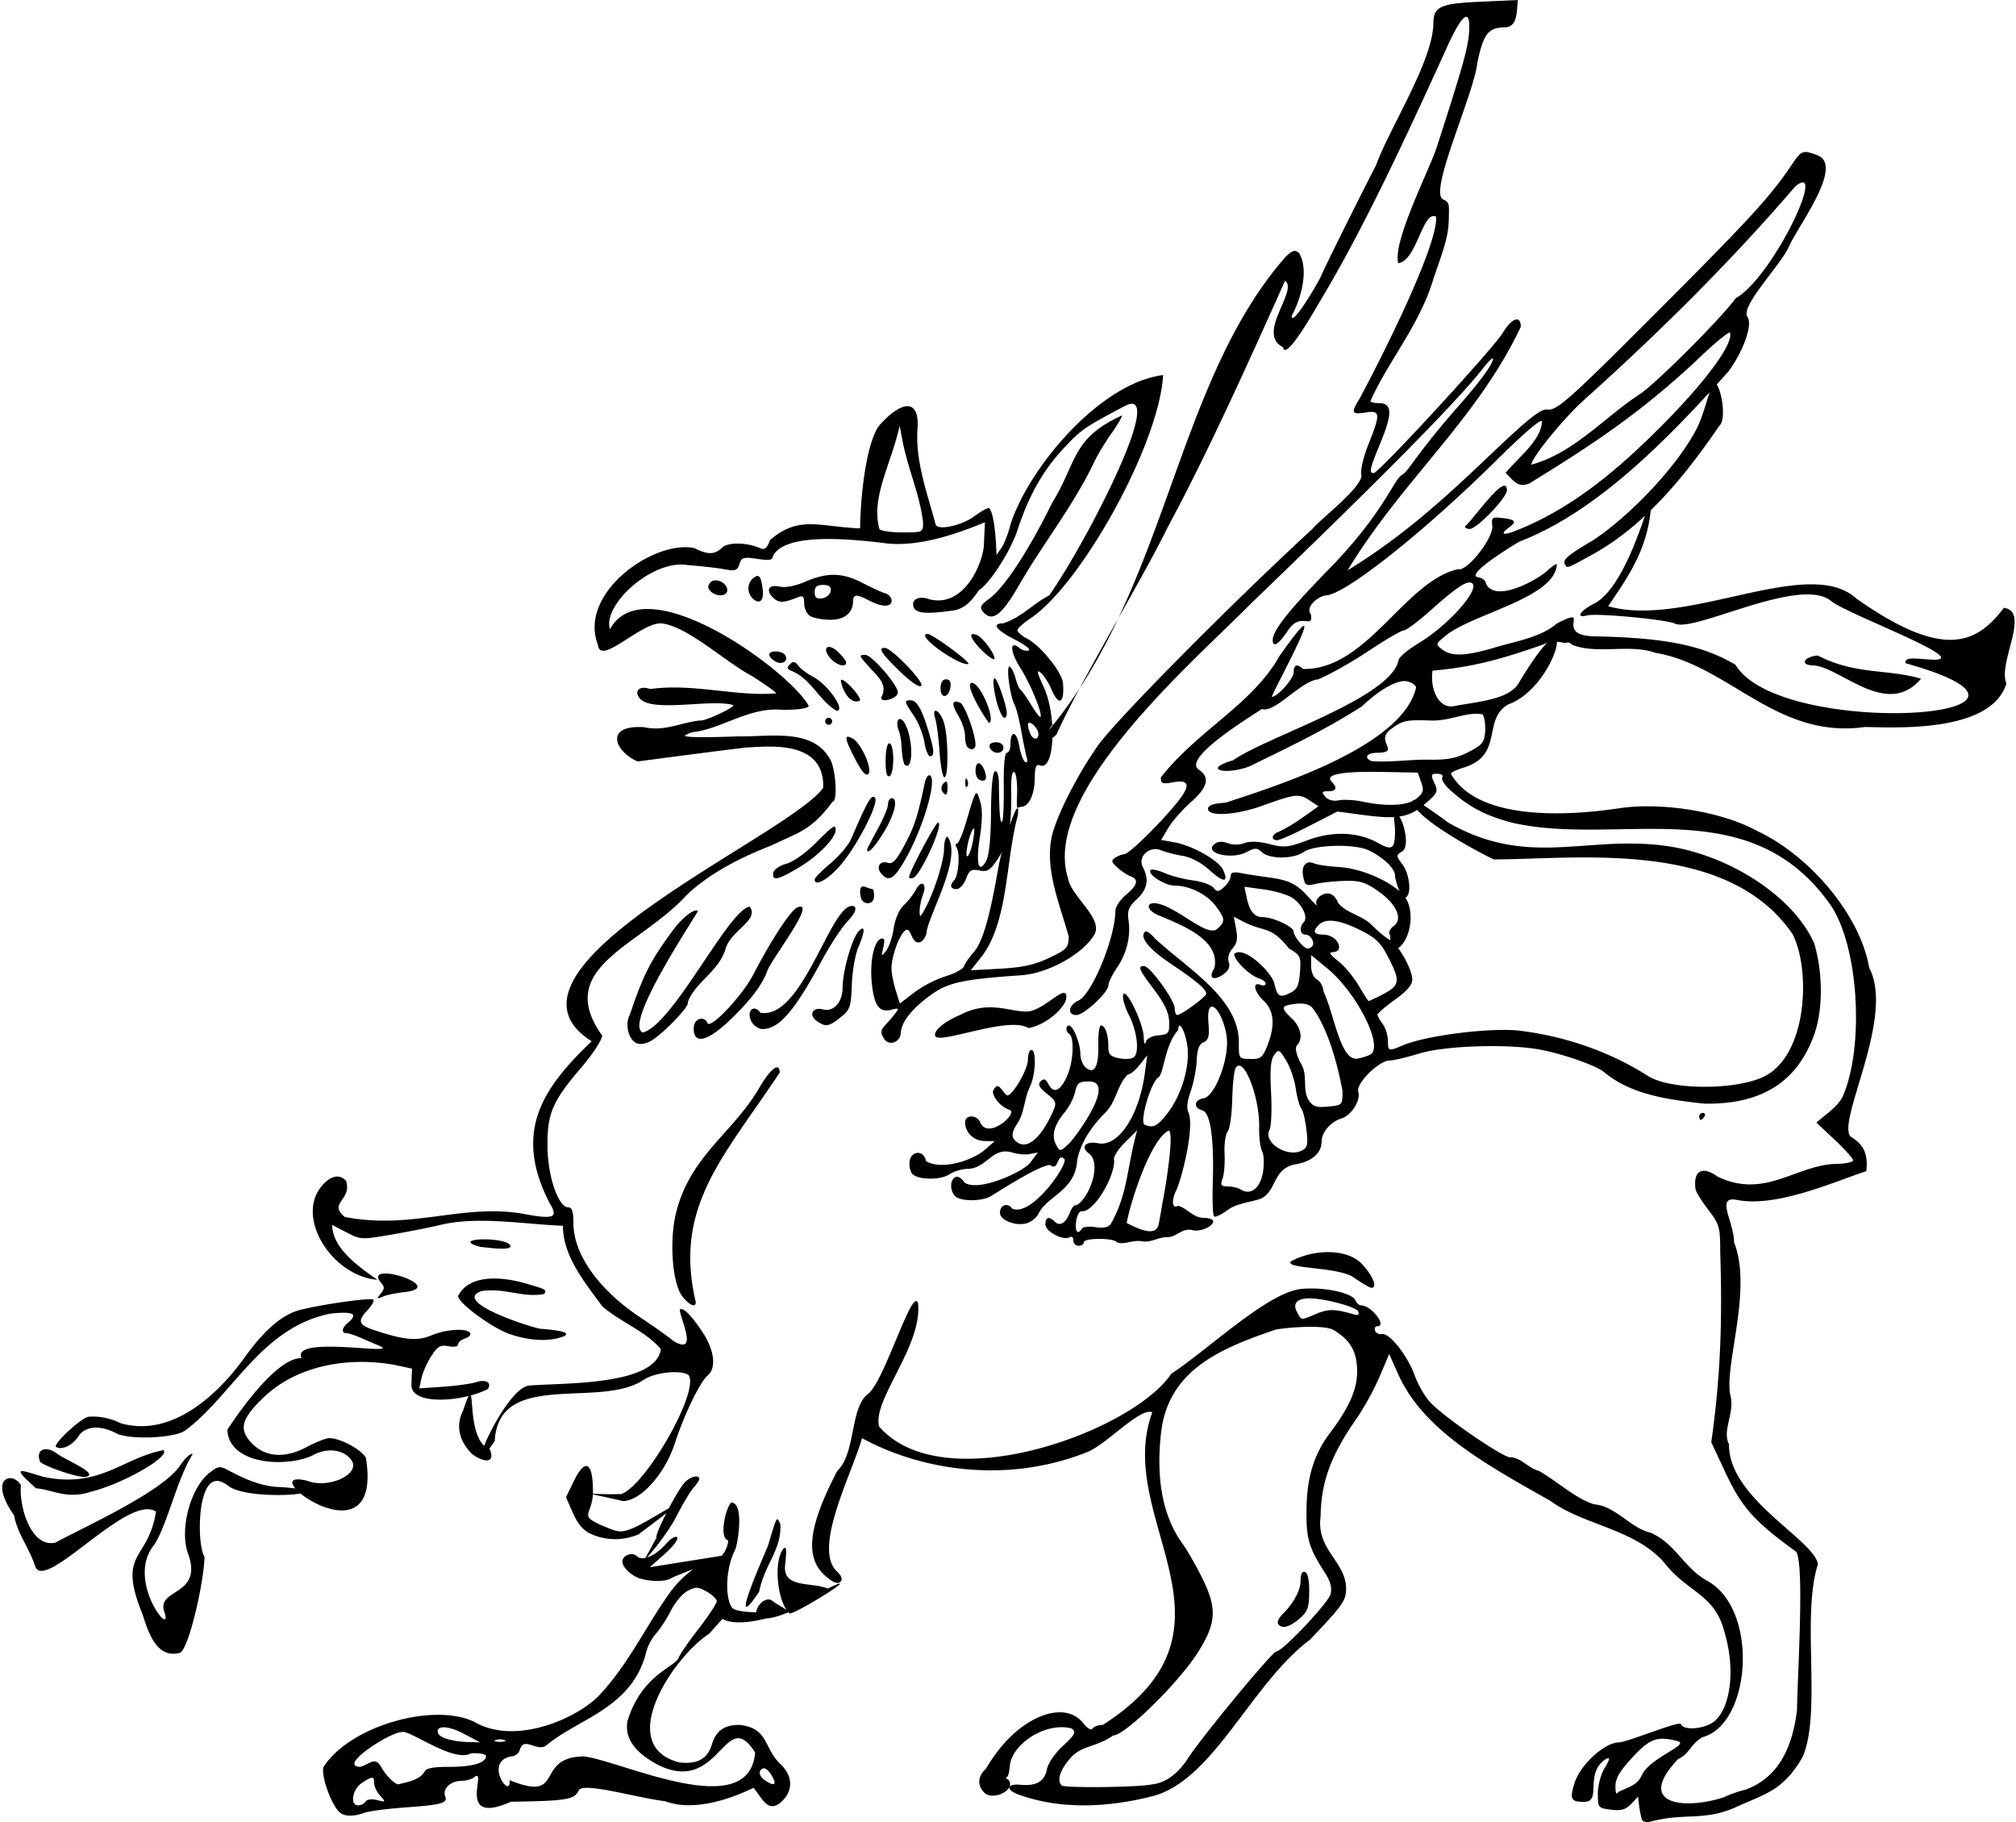 <svg xmlns="http://www.w3.org/2000/svg" viewBox="0 0 576.62 521.03"><path d="M469.577 520.126c-.253-.746-.595-2.474-.76-3.84l-.298-2.484-2 2.092c-1.547 1.617-2.85 1.986-5.75 1.624-3.655-.455-3.75-.572-3.747-4.607 0-2.341.853-5.533 1.956-7.343 1.506-2.468 1.61-3.07.46-2.629-6.505 4.15-1.115 12.311-6.28 12.331-3.867 0-4.24-.71-2.81-5.367 1.599-5.21 8.622-11.633 12.72-11.633 3.164-.326 17.12-6.225 17.708-5.229.634 1.903 6.691 1.451 9.43-.703 4.75-3.736 6.158-14.716 3.205-24.98-2.784-11.683-10.407-11.57-17.392-20.46-8.41-9.725-23.233-10.756-32.575-17.707-18.952-10.644-36.404-20.353-43.514-36.184l-2.59-5.789-2.767 6.513c-1.522 3.582-4.515 9.006-6.65 12.055-7.27 10.378-10.11 18.165-10.203 27.984-1.282 9.355 7.207 12.777 7.299 20.468 0 3.474-.924 4.784-10.348 14.673-17.02 12.72-27.801 40.833-45.57 44.87-13.234 3.317-26.224 3.474-37.341-.44-4.146-1.36-4.073-3.343.108-2.955 4.503.418 6.864-.93 7.539-4.306.367-1.836 2.285-4.662 4.637-6.833 3.465-3.2 3.806-3.873 2.504-4.953-7.267-2.003-17.131 4.32-17.716 10.69-.238 2.879-.73 3.753-2.054 3.649-1.327-.105 1.632-.682 2.063 1.035.713 2.837-5.136 5.146-7.293 2.988-2.096-2.096-1.916-4.725.471-6.886 3.686-6.245 8.56-11.744 14.988-14.676 5.493-2.395 10.124-1.768 12.89 1.747 1.149 1.461 2.228 2.067 2.602 1.462.35-.568 1.665-1.033 2.919-1.033 43.525-27.805 2.832-58.698 14.17-89.415-3.556-1.481-13.292 9.48-18.893 11.497-22.698 8.991-47.148 5.186-64.13-4.082-3.04 10.521-14.016 31.251-7.305 38.01 1.502 1.398 1.832 2.317 1.098 3.052-.735.734-1.963.283-4.08-1.498-6.173-5.195-5.25-13.968 3.173-30.165 5.39-5.178 3.587-17.56 8.598-21.9 4.636-2.808 12.733-30.724 14.518-26.214 1.387 12.335-13.07 27.646-11.139 35.367 18.292 21.155 72.363 1.609 83.591-15.073 10.528-6.91 27.366-23.102 37.047-24.241 6.478-.677 14.795 1.086 15.651 3.318.284.74 1.03 1.36 1.66 1.378 2.93.085 7.425 5.966 4.559 5.966-.596 0-.887.563-.646 1.25.24.688 1.136 1.128 1.991.978 2.15-.378 7.324 6.18 9.372 11.875.935 2.599 2.95 6.064 4.478 7.699 4.122 4.41 21.736 16.41 22.97 15.648 3.141.214 4.99 3.136 8.086 3.917 5.581 3.241 10.47 7.904 15.777 9.548 6.196.516 10.425 6.83 16.056 8.08 7.32 3.165 9.498 10.117 16.464 13.895 14.726 8.372 12.32 40.937-1.551 44.629-3.615 2.123-3.515 4.665-6.985 6.268-12.394 13.144 1.86 14.44 12.618 11.064.378-.122.7-.243.953-.36 1.65-.763 4.163-1.625 5.585-1.916 10.087-3.588 13.67-13.024 14.878-22.753.1-9.152 2.206-42.047-.259-45.37-16.544-11.824-16.819-15.676-24.264-31.27 2.928-20.584 3.102-36.731 2.56-54.663 0-6.852-.24-7.678-3.44-11.871-1.892-2.479-3.52-5.1-3.619-5.827-.722-5.342 1.882-6.796 6.4-3.573 13.443 6.443 22.362-3.377 33.753-3.676 2.697-.039 4.905-.498 4.905-1.02s-2.355-3.16-5.234-5.864l-5.235-4.915c2.518-2.29 5.925-4.424 7.47-7.387 6.315-14.274 4.645-43.413-3.616-55.089-23.145-32.63-59.954-16.477-90.502-23.206-7.953-2.01-12.963-4.655-18.441-9.732-1.405-1.301-2.277-2.814-1.939-3.362.339-.547-.301-.995-1.422-.995-1.839 0-1.92.257-.836 2.637 1.113 2.443.924 2.879-2.564 5.893-4.577 3.957-7.923 4.576-17.68 3.27l-7.5-1.002-7.973 4.1c-4.385 2.256-8.547 4.102-9.25 4.102-1.944 0-1.524-1.787.576-2.454 4.276-2.104 7.282-4.448 11.235-7.258l-2.655-1.74c-2.939-1.925-4.023-1.796-13.434 1.604-7.5 2.71-15.5 3.172-15.5.896 0-1.034 1.44-1.542 5-1.766 15.512-5.078 50.59-16.243 54.5-32.883 0-.65-1.101-1.46-2.447-1.797-2.659-.667-7.689 2.082-13.062 7.14-10.825 6.953-22.064 12.189-31.491 16.836-3.336 1.643-9.212 2.18-9.664.882-.2-.572 1.723-1.597 4.272-2.279 9.708-6.823 45.287-17.805 47.392-28.683 0-.745 2.638-2.957 5.863-4.916 8.563-5.202 17.668-15.52 15.096-17.109-1.348-.833-4.39 1.194-12.04 8.02-3.394 3.028-6.728 5.506-7.409 5.506s-5.256 2.67-10.168 5.933c-4.912 3.264-11.386 6.897-14.387 8.075-5.085.569-12.414 9.784-16.006 8.46-4.263 2.787-22.755 14.127-18.12 17.335 3.31 2.197 2.63 5.042-2.228 9.317-2.42 2.13-5.32 5.433-6.445 7.34l-2.047 3.47 3.695.656c5.227.927 12.77 5.186 14.012 7.91 1.69 3.707.17 3.724-3.905.042-2.303-2.08-5.286-3.668-7.6-4.045-2.096-.341-4.898-1.066-6.228-1.612-3.398-1.393-6.823 1.866-5.183 4.931 1.815 3.391 1.263 6.234-1.76 9.058-2.307 2.155-2.769 3.295-2.387 5.894.69 4.705-.468 9.538-3.279 13.68-1.36 2.005-2.474 4.279-2.474 5.053 0 2.028-6.97 8.503-9.153 8.503-2.679 0-2.265-2.852.604-4.159 3.858-1.758 10.55-18.025 10.55-25.646 0-1.11 1.35-3.153 3-4.541 3.414-2.873 3.774-4.42 1.25-5.384-.963-.368-2.644-1.499-3.737-2.514-1.705-1.584-1.776-1.978-.5-2.785.818-.517 1.954-.947 2.525-.955 1.29-.02 9.678-8.177 14.776-14.368 4.342-5.275 4.064-7.128-.928-6.192-2.947.553-3.386.371-3.386-1.4 10.64-13.6 26.18-20.831 33.99-34.805 17.043-24.111-2.133 10.447-2.238 11.75 1.647 0 6.248-5.185 6.248-7.04 0-2.158 1.038-2.522 2.635-.925 18.347.38 29.13-25.142 44.364-28.535 2.548.808 10.206-8.915 9.798-12.44-.268-2.306 0-2.525 2.703-2.213 3.89.45 4.391 1.028 2.248 2.595-2.888 2.112-1.983 2.55 2.002.968 16.774-6.669 30.009-18.342 42.115-30.539 12.243-12.37 19.946-22.938 18.934-25.974-.192-.575-4.838 3.302-10.324 8.615-16.29 15.05-29.7 23.785-47.196 34.546-3.404 1.137-4.23-.798-6.671-3.072 3.417-4.287 10.175-9.232 10.392-14.687 0-1.127-4.826 2.991-13.25 11.306-21.026 20.752-43.376 38.395-48.639 38.395-2.52.447-5.784 3.42-4.2 5.392.765 4.562-2.848-.91-6.482 4.536-2.693 4.07-4.432 5.178-4.425 2.822.01-2.713 4.689-8.619 15.987-20.172 15.92-16.28 18.504-25.615 20.984-27.047 2.099-1.212 3.613-5.403 16.042-19.531 6.52-7.412 9.994-12.19 9.972-13.715-.01-.432-1.2.723-2.652 2.567-7.692 9.761-28.193 30.547-66.473 67.393-15.958 16.228-60.102 53.94-52.446 78.506.825 5.284 9.89 11.346 7.699 16.007-3.042 5.607-13.231 11.338-21.116 11.875-16.426 1.12-20.844 2.067-25.594 5.485-5.575 4.012-8.627 7.843-8.788 11.034-.134 2.647-3.39 3.814-4.733 1.696-1.157-1.827-1.098-2.48.365-4.031.688-.73 1.891-2.14 2.675-3.134 1.308-1.662 1.221-1.758-1.074-1.182-3.4.853-4.861-1.18-5.52-7.683-.612-6.038.611-11.966 2.606-12.63 1.012-.338 1.183.265.689 2.431-.612 2.684-.556 2.752.818.996.81-1.037 1.78-3.93 2.155-6.428.408-2.717 1.569-5.376 2.89-6.615 1.213-1.14 2.748-3.097 3.41-4.35 1.606-3.046 3.312-1.906 2.063 1.378-.53 1.392-.96 3.513-.956 4.715 0 1.91.208 1.807 1.608-.815 2.69-5.04 5.386-13.628 5.386-17.157 0-1.84.45-3.344 1-3.344 4.173 5.884-4.768 21.075-5.96 26.985-.026.14-.04.26-.04.353 0 .78-.667 1.972-1.483 2.649-3.163 1.62-2.732-5.213-4.927-2.91-1.7 1.79-3.63 7.47-3.63 10.6 0 1.302.538 4.09 1.195 6.196l1.195 3.829 4.194-3.202c2.307-1.76 6.326-3.828 8.931-4.594 2.605-.767 4.971-2.068 5.258-2.893.286-.825 1.532-2.625 2.769-4 3.66-4.07 5.894-18.05 7.105-24.565 1.388-7.465 6.367-22.037 5.477-14.47-3.53 12.876-2.608 30.115-10.31 40.269l-3.132 3.954 8.423-.454c6.339-.341 9.794-1.102 13.96-3.073 5.105-2.415 5.545-2.89 5.636-6.101-2.638-9.589-7.095-19.52-4.695-29.285 1.64-6.113 7.221-16.993 12.936-25.213 4.903-7.053 38.295-40.791 61.373-62.008 2.68-3.183 14.701-12.244 14.076-15.632-.307-1.222.59-5.031 2.03-8.633 3.535-8.835 3.437-9.803-.921-9.096-3.944.64-4.144.077-1.487-4.193 4.784-8.872 22.397-43.327 21.765-51.821-3.897-1.928-5.429 12.527-10.829 13.32-1.72-6.08 8.882-26.672 10.95-33 7.333-22.62 9.026-28.634 9.315-33.093.472-7.285-2.023-5.382-6.68 5.094-11.363 24.987-23.825 51.772-36.056 72-2.262 3.925-9.872 17.092-10.478 13-7.86-3.856 4.477-16.192.573-19-10.696 23.857-22.129 49.256-33.595 70.547-7.024 14.453-25.253 44.535-31.775 59.203-4.841 4.856 1.355-7.25-2.274-1.123 34.136-40.99 36.056-98.973 67.613-135.26 2.057-2.057 2.82-2.311 4-1.332 2.963 4.77.548 13.218-2.05 17.977-.158 3.663 7.765-9.804 8.409-11.406.571-1.575 9.904-20.388 15.694-31.635 3.788-10.407 15.01-27.767 16.293-38.916a18.1 18.1 0 00.112-1.491c0-4.982 1.837-5.84 13.621-6.364l10.515-.468c-.344 4.292-.218 7.744-3.91 7.826-4.575.082-5.927 1.878-7.675 10.19-.932 8.863-14.066 37.07-9.755 39.004 1.814.796 1.69 1.522 1.634 4.748-.087 5.028-.552 6.913-4.412 17.904-3.793 13.042-13.198 23.994-18.019 35.014 0 .32 1.095.582 2.433.582 3.75 0 3.905 2.906.58 10.967-3.257 7.9-3.516 9.032-2.064 9.032 1.422 0 34.187-35.61 36.903-40.106 2.578-4.27 5.149-5.13 5.149-1.725-12.52 26.543-34.035 43.994-49.53 69.636 15.855-9.716 27.588-20.47 40.386-32.625 11.388-10.838 14.85-13.599 16.746-13.35 2.826.37 6.377-2.849 36.36-32.948 21.406-21.49 27.494-28.175 32.904-36.132 3.56-5.236 3.508-5.212 7.984-3.652 7.682 3-5.458 20.028-8.214 26.23-1.984 4.77-13.85 16.908-11.839 19.97 1.637 2.04-1.06 9.796-5.46 15.703-16.702 18.653-37.241 39.952-59.635 48.557-2.298 1.298-15.733 9.581-11.953 10.218 1.237.2 2.25.986 2.25 1.745 2.528 5.707 14.25-.673 17.497-3.517 1.172-1.102 2.44-2.003 2.817-2.003-.355 9.754-23.94 14.113-31.795 20.486-2.918 2.406-2.94 2.488-1 3.954 2.574 1.945 6.126 1.931 13.524-.109.262-.072.53-.147.801-.225 6.214-1.96 13.59-2.905 18.554-7.15 10.707-5.384-1.99 3.76 11.351 3.747 19.788.437 30.297 2.587 39.67 8.117 12.718 21.476 104.79 15.285 48.58-.458 0-1.403.901-1.56 6.25-1.087 16.306 1.456-22.81-12.815-27.464-16.66-8.767-7.328-38.907 8.937-44.644 6.462-2.196-1.176-22.39-3.086-25.109-2.375-3.289.86-2.33-1.086 1.57-3.186 10.145-4.552 16.756-33.02 16.811-30.21-.496 13.425-5.99 21.293-12.414 30.776 22.416 6.366 57.317-14.774 71-2.183 24.72 17.378 34.248 13.147 42.173 2.633 7.718 1.053-1.819 15.79.729 21.628-4.413 14.399-32.53 12.522-40.53 12.46-25.296 3.543-38.92-17.762-59.872-21.214-7.343-2.67-17.063.604-23.99-2.391a1.233 1.233 0 00-1.69-.404c-2.723-.481-4.053-.753-6.318.387-12.01 4.199-20.023 6.474-31.746 7.501-.762 5.081 1.627 10.867 6.006 10.18 6.771-1.347 15.77-1.788 18.664-6.637 17.73-29.785 11.766.793-2.987 6.102-7.547 4.303-1.24 14.362-12.513 17.996-2.16.647-3.926 1.467-3.926 1.822 8.236 14.633 37.278 11.516 48.025 9.91 12.26-1.874 29.489.938 39.56 6.458 15.008 6.985 29.542 24.126 32.07 39.17 7.564 14.153-9.754 44.56-5.187 48.348 3.64 2.147 4.907 4.99 4.36 9.78-9.112 2.999-25.403 10.352-36.723 8.282-6.683-1.49-1.126 5.996-1.105 12.09 5.445 13.571-3.102 35.892-.982 44.032 1.133 4.866-2.48 9.758-.466 13.714-.157 15.51 24.178 27.126 25.448 34.257-4.852 14.97 1.195 42.758-4.469 55.29-5.672 9.714-10.778 10.395-19.03 14.223-8.847 3.99-14.47 1.627-23.742 3.964-1.929.515-2.877.33-3.2-.625zm-.058-12.319c2.095-5.063 13.949-8.883 10.369-9.876-5.807-1.554-7.936-.8-12.95 4.59-3.59 3.859-4.885 6.043-4.886 8.25 0 2.043.27 2.57.852 1.65 3.22-1.52 5.207-1.814 6.615-4.614zm-129.84-4.815c3.618-5.759 24.24-30.722 25.378-30.722 1.749 0 14.897-13.908 15.529-16.428.43-1.718-.04-3.587-1.46-5.803-4.886-7.622-5.577-10.011-5.427-18.77.153-9.008 2.172-15.466 6.72-21.5 5.383-7.139 7.709-12.34 7.747-17.325.045-5.804-1.847-9.208-6.714-12.08-2.92-1.848-16.364-.465-17.081.023-15.162 5.222-30.1 11.32-32.252 29.086-1.575 13.554.482 24.242 6.17 32.062 1.294 1.779 3.847 6.257 5.672 9.952 4.218 8.536 3.928 12.818-1.431 21.192-5.564 8.694-20.772 23.59-24.083 23.59-5.185 3.544-9.005 2.783-12.252 6.446-3.025 3.446-3.975 6.427-2.515 7.888.367.367 6.555.55 13.75.405 7.101-.142 10.981-.397 13.544-1 3.72-.904 6.799-4.059 8.703-7.017zm25.886-38.641c-.313-.506.223-1.7 1.19-2.652 3.252-3.201 5.246-6.909 5.253-9.762 0-1.828.45-2.68 1.257-2.403.797.275 1.232 2.345 1.2 5.713-.042 4.492-.462 5.636-2.806 7.652-2.879 2.477-5.13 3.013-6.094 1.451zm10.97-88.653c3.45-1.442 5.354-1.41 10.724.185 1.189.353 1.576.082 1.217-.854-.497-1.294-9.796-3.777-14.021-3.743-3.479.027-4.788 1.466-3.508 3.857 1.359 2.539.938 2.497 5.588.555zm28.599-147.32c1.993-1.615 2.195-2.307 1.36-4.67l-.98-2.773-10.5-.19c-11.262-.204-16.173.755-14.163 2.765 1.755 1.754 1.404 2.763-.96 2.763-1.8 0-1.927.234-.84 1.544.803.968 2.25 1.359 3.873 1.047 1.424-.273 4.39-.12 6.59.34 7.277 1.526 13.095 1.218 15.62-.826zm3.38-11.135c5.474.087 7.982-.388 11.5-2.179 3.911-1.99 4.535-2.749 4.761-5.79.144-1.926-.174-4.172-.707-4.991-4.536-.869-9.176 1.943-14.747 1.764-6.984-.245-8.154-.013-11.107 2.202-5.61 3.584 2.898 6.896-4.258 7.024-2.989 0-3.965 1.379-1.691 2.388 5.392.4 11.013-.489 16.25-.418zm60.26-104.35c4.383-2.735 23.099-21.395 27.703-27.621 10.525-5.937 26.46-39.566 17.038-32-18.533 21.62-39.356 42.193-60.337 61-5.791 5.151-15.163 16.644-15.163 18.593 12.03-3.206 21.063-13.683 30.759-19.972zm-371.33 405.61c-2.36-1.623-5.6-10.193-4.957-13.117 7.495-11.851 31.475-18.588 43.136-13.014 11.197 6.612 28.027-.255 35.184-6.968 8.837-9.068 14.046-20.708 21.005-30.246 3.833-5.301 11.332-10.544 13.323-9.314 2.075-.963 3.123-3.913 3.157-5.336-2.78-.678-.682-9.495.864-10.83 3.844.01 1.846 12.082 1.071 13.628-2.57 4.817-3.005 13.5-.824 16.484 2.492 2.229 13.782.262 9.539 3.084-3.504.873-9.227 1.878-12.306.06l-3.75 4.225c-10.42 6.774-27.22 32.08-8.561 36.842 5.147.58 8.031-1.01 9.279-5.114 1.21-3.978 3.517-5.618 7.907-5.618 8.352.867 6.887 6.601 11.64 11.131 3.672 3.43 3.804 7.633.342 10.886-3.925 3.376-5.402-1.016-7.982-4.042-7.547 3.726-17.718 6.708-25.185 3.865-8.212-.992-23.456-5.55-24.771-3.162-1.178 2.684-3.42 3.063-19.394 3.285-15.892 7.094-6.723-9.47-10.343-7.17-.664.665-2.412 1.208-3.885 1.208-3.04 0-5.415 2.274-4.598 4.404.758 1.973-.96 2.45-11.597 3.21-5.075.364-10.27 1.05-11.543 1.524-2.81 1.046-5.32 1.082-6.753.096zm7.119-3.316c.384-.623 1.775-.803 3.281-.425 2.516.631 2.55.585.891-1.248-.94-1.04-1.72-2.65-1.72-3.57 0-2.075-.442-2.082-3.535-.056-2.715 1.779-3.453 6.385-1.024 6.385.793 0 1.742-.486 2.11-1.081zm62.38-12.92c10.906 1.278 47.389 19.226 49.038-1.094-8.68-13.76-9.976 12.354-27.743 3.534-6.719-3.583-9.53-7.55-8.8-12.415 3.777-12.724 12.817-15.342 14.574-17.943 0-.578 2.475-4.254 5.5-8.17s5.498-7.634 5.494-8.265c-.003-.63-1.281-1.872-2.84-2.758-2.466-1.403-3.178-1.431-5.488-.221-1.46.765-3.607 3.29-4.77 5.612s-3.132 5.346-4.374 6.72c-1.242 1.376-2.54 4.013-2.887 5.862-4.23 15.309-18.95 18.266-28.128 25.775-2.635 2.528-6.602-2.548-7.797 1.364-.3 1.147-1.364 2-2.494 2-8.1 1.506.053 12.756-.478 6.791 16.18 6.637 6.81-6.507 21.192-6.791zm-45.542 4.431c.399-1.04 2.347-1.43 7.145-1.43 6.56 0 10.466-1.15 10.466-3.081 0-.556-1.912-.921-4.25-.81-4.945 2.9-17.926-6.97-19.805-6.054-2.954-.228-18.654 9.732-11.945 9.945 2.488-.648 4.21-3.082 5.959-.078 1.267 2.368 3.916 5.078 4.964 5.078 2.529-.683 6.006-1.17 7.466-3.57zm99.64 1.626c-1.402-2.622-2.74-3.333-3.613-1.92-.403.65.094 1.764 1.122 2.516 2.63 1.922 3.702 1.666 2.492-.596zm-88.38-12.53c-4.473-2.379-8.132-2.47-7.37-.185.449 1.347 4.075 2.422 8.617 2.555l3.399.1-4.645-2.47zm11.599 1.807c-.688-.277-1.813-.277-2.5 0s-.125.505 1.25.505 1.937-.227 1.25-.505zm-103.48-35.92c-7.408-18.246 1.542-15.008 3.842-29.397-7.897-5.408-31.59 23-34.527 15.732-1.629-5.234-5.045-9.216-6.085-14.69-7.59-10.878-.381-12.722 1.981-8.594-.602 5.57 2.628 17.858 9.772 16.438 9.31-4.978 30.421-14.501 35.651-21.94 1.47-2.219 3.133-3.75 3.698-3.4-4.541 7.217-7.265 20.292-11.019 25.936-8.388 10.29 5.781 27.478 2.874 19.058-2.18-6.555 11.035-4.422 6.93-16.243-2.735-6.918.556-19.372 6.228-23.569 2.54-1.88 2.713-1.884 6-.127 5.436 2.905 10.115 4.35 14.134 4.366 20.325 1.42-8.022 4.421-14.804-.206-3.342-2.629-5.532-1.937-7.032 2.221-1.724 4.78-1.676 14.92.086 18-.226 7.368-4.492 26.315-7.046 27.38-6.693 1.822-9.064-5.951-10.684-10.966zm185-.332c-3.569-3.372-4.607-15.17-1.637-18.548.794-.748.91.542.419 4.66-.82 6.87 7.47 4.842 12.192 6.814 11.8-5.757-9.954 7.856-10.974 7.075zm-4.696-3.411c.635.635 4.708 2.562 4.338 3.16-14.98 6.179-7.68-6.41-4.338-3.16zm-1.447-15.842c2.677-8.905 2.48-8.56 3.564-6.239.393 7.393-4.492 11.38-6.072 19.327-9.805 14.561 2.253-12.302 2.508-13.088zm-36.12 9.44c-2.625-.64-5.5-3.236-5.5-4.967 0-1.825 2.855-2.86 4.195-1.52 1.491 1.492 5.358-.162 8.26-3.534 1.306-1.518 2.751-2.377 3.21-1.91.46.467-1.115 2.587-3.498 4.71l-4.333 3.86 20.834-3.322c4.083-.65-13.26 5.53-14.81 6.512-1.435.909-5.027.982-8.357.17zm-14.29-12.79c-2.348-1.02-3.873-2.743-5.317-6.007l-2.024-4.576 2.181-4.505c3.226-6.663 5.43-5.723 5.534 2.36.165 7.41-4.567 7.076 2.57 10.206 4.822 2.075 5.414 2.167 8.992.706 5.084-2.075 23.382-14.563 1.461 1.845-4.407 1.842-9.113 1.831-13.397-.03zm18.567.95c-.676-.677 5.59-12.993 7.984-15.692a5.696 5.696 0 011.169-.993c1.442-.93 3.073-1.113 3.073-.085 0 .369-.731 1.48-1.625 2.467-.894.988-3.054 4.594-4.8 8.012-3.057 5.985-9.972 13.938-9.105 12.348zm-100.03-16.27c6.253 2.468 15.463-1.922 12.79-5.817-2.234-3.188-7.172-3.767-11.31-1.325-7.468 3.378-23.717 2.644-24.224-7.414 4.023-6.208 14.59-20.805 21.231-20.46-3.201-6.8 29.124-.48 22.267-3.56-1.1-.445-3.418-1.436-5.15-2.202-1.734-.766-3.646-1.393-4.25-1.393-1.565 0-1.36-1.54.4-3 3.04-2.523 1.608-3.287-4.906-2.62-19.887 3.88-28.066 23.375-41.647 33.441-2.983 2.198-15.977 2.73-19.696.808-4.706-2.433-8.888-2.112-10.816.832-1.719 2.623-4.767 4.07-6.42 3.047-1.076-.664 7.305-8.434 9.297-8.619 2.906-.27 6.413.434 9.118 1.833 14.727 4.273 27.879-8.285 35.209-18.368 6.003-8.406 11.088-12.767 16.408-14.075 6.87-1.69 20.06-3.507 20.712-2.855.32.32-.393 1.623-1.587 2.894-3.15 3.353-2.73 4.34 2.58 6.052 8.196 2.643 11.646 2.909 15.71 1.21 4.179-1.746 10.101-2.097 10.994-.652.316.51-.333 1.215-1.44 1.567-1.109.352-2.015 1.115-2.015 1.697 0 .614-1.153.838-2.75.533-2.292-.437-3.11.03-4.904 2.8-1.185 1.828-2.447 4.658-2.805 6.289l-.651 2.964 6.805-.467c3.743-.257 8.033-.855 9.533-1.33 2.774-.877 4.439.13 3.289 1.991-7.387 3.722-21.925 4.735-21.86-1.16l.156-4.687-4.955-1.063c-13.234-2.386-27.461.139-36.904 8.749-7.074 6.627-7.9 9.697-3.731 13.866 3.786 3.787 9.361 4.125 15.359.933 2.696-1.436 5.639-2.61 6.538-2.61 3.126 0 8.85 3.025 10.505 5.55 5.208 31.994-33.46 2.668-16.878 6.62zm89.852 3.829c6.906-2.081 22.797-29.755 19.267-34.094-2.3-1.441-9.19-.749-12.54 1.26-12.429 8.762-41.73-3.045-42.84 17.676-10.118 15.072 2.8-15.07 9.706-15.84 7.94-.885 36.388.376 37.809-10.464-4.655-5.352-11.062-7.37-16.74-12.217-5.05-6.89-11.27-14.4-11.27-23.05-11.611-.47-24.363-2.828-35.3-.195-2.31.586-8.311 1.78-13.337 2.653-8.964 1.557-9.217 1.547-13.25-.556l-4.11-2.14c.027 6.795 7.905 12.151 12.943 15.691-12.298-.964-22.774-16.405-16.745-25.724 2.64-3.9 5.797-4.914 7.796-2.506 1.68 5.503-5.262 6.232-.4 10.249 19.3 3.773 33.985-3.998 51.312-.84 8.593 1.598 9.843 1.055 7.266-3.153-10.835-20.943-1.224-33.453 12.028-46.25-32.74-20.719 56.838-58.854 66.241-72.5.469-13.838-15.949-11.746-21.619-11.518-2.154.133-31.446 4-31.46 4.018-6.591-2.834-9.672-10.6 1.914-9.796 5.799 1.292 10.556-1.382 15.927-1.925 1.224.33 10.107-3.802 9.493-4.416-6.362-1.848-22.992 2.25-26.692-1.857-1.807-2.178-.04-3.825 2.928-2.727 12.53-1.696 24.18 2.174 36.068 1.25 0-.339-3.2-2.622-7.11-5.073-7.293-3.799-18.566-14.415-25.94-14.956-6.04.01-17.287 12.25-17.95 6.123-5.72-14.84 16.136-30.118 27.637-27.628 3.686 1.922 5.83 1.895 7.822-.097 1.633-1.633 7.033-1.602 10.831.063 1.412.618 2.036.136 2.945-2.273 8.244-7.14 14.036-3.804 25.765-3.349.04-7.8 1.503-23.855 5.387-29.317 6.584-7.46 11.879-7.988 10.995 1.395-.496 9.35 3.06 18.534 5.201 26.778.485 1.858 7.43.401 11.1-2.328 1.751-1.302 3.633-2.368 4.183-2.368 1.71 1.738 2.08 10.992 2.134 13.445l1.446-2.064c.795-1.135 1.988-4.273 2.651-6.972 5.48-16.315 25.57-40.15 43.579-42.408-1.23 19.957-23.105 59.082-37.46 69.24-2.319 1.507-4.216 3.183-4.216 3.724s1.273 1.642 2.828 2.446c3.777 1.953 9.925 9.581 10.185 12.638.506 5.95-1.205 6.82-3.345 1.701-.747-1.787-2.11-3.874-3.03-4.637-1.256-1.04-1.047-.043.835 4 3.863 8.3 3.17 24.115-.987 22.52-1.165-.447-1.498.34-1.542 3.649-.073 5.48-2.057 8.188-3.878 8.188-1.118 0-1.38 1.672-1.184-3.12.139-3.399-.206-6.432-.772-6.782-.66-.408-.98 1.593-.9 5.65.185 9.413-.845 14.633-3.757 19.033-2.243 3.39-3.02 3.886-5.344 3.421-2.312-.462-2.885-.104-3.827 2.392-.61 1.615-1.822 2.936-2.695 2.936-1.77 0-2.061-1.109-.67-2.55 1.202-1.243 1.707-7.631.729-9.214-.42-.68-.4-1.24.045-1.244.445-.005 1.639-2.817 2.654-6.25 2.837-9.597 2.83-9.586 3.961-5.917.713 2.31.686 5.514-.087 10.5-1.166 7.526-.301 10.548 1.87 6.533.81-1.494 1.301-6.54 1.344-13.77.043-7.218.463-11.546 1.146-11.776.642-.216 1.093 1.166 1.114 3.413.08 8.463.337 11.579.91 11.005.333-.333.55-4.908.483-10.167-.076-5.904.267-9.563.895-9.563.56 0 1.019-1.098 1.019-2.44 0-4.117 1.782-3.81 2.498.43.372 2.2 1.135 4.283 1.696 4.63.616.38.801-.113.469-1.245-.304-1.03-1.012-4.464-1.574-7.628-.563-3.165-1.43-6.54-1.928-7.5-1.385-2.67-2.49-11.568-1.35-10.863.532.328 1.278 1.834 1.657 3.346.38 1.513 1.016 2.98 1.414 3.26.398.28 1.763 2.221 3.035 4.312s2.465 3.65 2.652 3.461c.73-.73-2.858-9.495-5.72-13.978-2.977-4.659-3.153-8.112-.294-5.74.758.63 1.955.946 2.661.705s-1.079-1.641-3.966-3.111c-5.366-2.732-6.744-4.64-3.35-4.64 5.267-1.686 8.29-5.437 13.19-8 10.646-15.163 33.768-60.127 21.816-54.262-12.033 6.383-12.596 6.773-17.81 12.345-5.795 6.192-9.879 13.442-13.063 23.19-1.965 6.017-7.916 15.3-11.05 17.238-2.33 3.441-4.267 5.376-7.543 5.843-7.573 1.038-10.448.791-11.118-.954-.853-2.223 1.514-3.412 4.518-2.27 9.887 2.468 15.168-10.146 15.552-15.344l.306-6.686c-8.98 3.721-19.618 7.173-28.698 5.964-9.298-1.135-28.78-3.184-31.969 3.8-.024 1.044-1.068 1.208-4.448.701-3.939-.59-4.491-.43-5.099 1.485-.59 1.86-1.168 2.057-4.333 1.474-2.008-.37-6.689-.9-10.4-1.18-10.062-1.785-24.52 11.37-22.31 18.363 10.038-18.47 51.73 12.165 56.864 21.93-.269.707-3.14 1.118-7.618 1.091-8.932-.865-16.68 5.009-24.687 6.283-.825.011-2.175.45-3 .975-.965.613 4.39.734 15 .337 9.253.185 21.462-2.502 26.479 6.639 1.62 3.134 2.104 12.04.653 12.04-6.16 8.212-9.323 8.574-17.474 12.5-8.93 3.476-17.816 8.023-24.338 14.255-13.37 14.69-38.085 20.562-24.086 40.15-.146 1.323-2.757 5.323-5.8 8.89-8.467 9.917-9.908 13.236-9.855 22.704.048 8.623 3.075 17.5 5.968 17.5 1.057 0 1.453 1.235 1.453 4.533 0 8.889 7.234 19.064 19.192 26.997 4.02 2.667 8.287 5.71 9.484 6.764 7.206 4.123 1.868-6.404 1.726-9.03.861-.86 3.27 1.525 6.569 6.506 3.35 5.057 3.957 10.215 1.447 12.298-2.207 1.832-6.709 11.116-9.422 19.432-2.874 8.806-9.8 16.5-14.853 16.5-13.49-3.153-10.647-1.714-.544-2zm100.8-187.5c.4-2.489.309-3.433-.24-2.5-1.267 2.15-2.397 8.654-1.299 7.469.494-.533 1.186-2.77 1.54-4.97zm18.601-29.878c0-.758-.675-1.938-1.5-2.623-1.59-1.32-1.951-.34-.893 2.419.747 1.945 2.393 2.086 2.393.204zm-33-60.571c-1.028-8.247-4.28-14.984-5.909-23.361l-.784-4.19c-2.478 11.098-8.292 20.542-5.792 29.523.332.537 3.277.976 6.545.976 5.91 0 5.94-.014 5.94-2.948zm-253.7 276.31c-7.2-6.453-4.937-5.408 2.044-3.301 16.245 3.414 22.48-5.325 34.422-7.627 1.908 1.909-11.517 9.582-20.867 11.927-6.95 2.253-11.143-.727-15.598-1zm1.117-7.71c-1.312-3.42 1.642-4.677 5.007-2.132 2.244 1.698 11.935 5.61 8.23 6.54-2.01.503-12.798-3.264-13.237-4.407zm123.28-2.43c-3.552-3.707-4.35-8.064-2.228-12.167 4.576-13.86-.22 8.296 7.649 11.167 1.961 5.284-3.802 2.68-5.42 1.001zm10.996-34.007c-5.15-1.83-14.7-8.89-14.7-10.87 3.617-6.948 14.27-4.996 18.846-3.72 6.42 1.842 6.557 1.916 5.8 3.141-6.07 1.234-11.45-1.878-17.96-.8-8.792 3.085 14.907 10.593 16.93 10.766 7.43.562 9.3 1.523 5.134 2.64-3.873 1.038-9.067.608-14.049-1.164zm49.475-10.71c-2.926-3.72-3.825-16.203-1.745-24.23 4.097-16.057 16.134-22.53 23.622-35.258 3.275-5.69 5.946-7.73 5.946-4.542-16.105 24.24-30.44 38.419-24 65.656 0 1.663-1.859.873-3.823-1.625zm-86.288-.828c1.194-1.467 1.16-1.959-.252-3.518-4.197-5.92 19.552 1.62 7.114 3.079-2.337.237-5.15.816-6.25 1.288-1.79.767-1.854.678-.612-.849zm278.59-4.412c-4.233-3.406-20.32-2.525-18.228-4.844 6.914-3.663 16.272-3.558 20.35.853 3.147 3.434 4.436 6.735 2.629 6.735-.423 0-2.56-1.235-4.75-2.744zm-250.23-8.98c-9.342-2.608 8.422-2.993 8.75-.16 0 .88-2.57.927-8.75.16zm169.75-1.836c0-.857-.477-1.264-1.06-.903-1.79 1.106-6.94-1.61-6.94-3.659 0-2.118 1.061-2.418 2.713-.766 1.437 1.437 3.167.336 4.347-2.77.515-1.355 1.338-2.215 1.83-1.911 3.856-2.319 7.241-12.054 3.579-14.831-2.562-1.874-.971-3.651 2.624-2.932 5.752 1.15 11.76-7.929 13.373-20.208l.651-4.961-2.142 2.75c-1.178 1.512-2.708 2.75-3.4 2.75-3.057 3.004-3.247 7.666-6.39 10.872-4.434 4.375-7.248 9.14-8.103 13.72-.525 8.653-8.61 10.188-10.996 15.118-.56 1.228-2.192 2.528-3.626 2.888-3.12.783-7.46-.973-7.46-3.019 0-2.303 2.18-3.055 3.525-1.216 5.458 2.39 15.532-11.99 14.985-14.107-2.293-2.32-1.565 3.737-4.148 1.628-3.104.114-12.994 6.492-16.835 8.831-2.486 1.618-8.742 1.669-10.328.084-1.535-1.535-1.545-4.469-.019-5.412.69-.426 1.78.173 2.622 1.441 3.638 2.992 16.776-2.856 18.932-5.684l2.096-2.836-2.38.456c-1.31.25-3.646.014-5.191-.525-5.538-1.449-7.038 4.614-12.507 4.76-1.553 0-3.88.692-5.172 1.539-2.69 1.762-9.182 1.646-10.707-.192-.565-.68-.88-2.274-.7-3.542.444-3.133 4.203-3.178 4.646-.055 4.316 2.734 13.227-.074 16.832-3.182l2.848-2.505-2.89-.032c-3.057-.033-5.525-2.37-5.578-5.281-.045-2.457 3.676-2.247 4.469.252 2.429 4.54 10.642-2.916 8.338-3.853-2.391-.733-4.839-3.415-4.839-5.304 1.432-3.502 2.486.09 4.071 1.155 1.608 0 5.93-7.457 5.93-10.232 0-1.522.45-2.768 1-2.768 1.531 0 1.187 7.411-.494 10.636-1.6 3.452-1.541 7.534-3.6 10.495-1.032 1.493-1.77 3.291-.877 4.404 2.986 3.599 7.348.512 11.09-7.847 1.166-2.606 1.043-2.985-1.68-5.175-2.238-1.8-2.663-2.646-1.782-3.546.887-.905 1.417-.697 2.265.888 1.54 2.876 3.623 1.739 5.526-3.016 1.615-4.036 1.81-10.561.343-11.468-1.005-.621-1.035-2.374-.041-2.363 1.188.012 3.25 5.13 3.25 8.069 0 1.473.694 3.254 1.542 3.958 2.463 2.044 3.739-.25 3.595-6.468-.07-3.062.272-5.567.76-5.567 1.199 0 2.103 2.56 2.103 5.957 0 2.34.517 2.896 3.187 3.43 1.753.35 3.645.18 4.204-.379 1.546-1.546.786-7.607-1.506-12.003-1.126-2.16-1.873-4.732-1.66-5.716.569-2.636 5.747 7.847 5.89 11.928.065 1.806.317 2.522.563 1.592.276-1.046 1.662-1.81 3.634-2 2.957-.287 3.18-.569 3.087-3.903-.072-2.568-1.286-5.166-4.25-9.091-4.451-5.896-4.847-6.823-2.9-6.8 1.7.021 8.75 9.78 8.75 12.111 0 1.03.314 1.874.697 1.874 1.162 0 8.304-5.216 8.304-6.065 0-1.313-2.688-3.598-9.993-8.5-6.455-4.33-9.141-7.644-7.509-9.26.375-.372 1.653.505 2.841 1.948 9.458 8.737 23.773 16.963 23.994 29.377-.045 4.99-.038 5 3.273 5.073 2.94.065 3.492-.363 4.855-3.77 2.303-5.755 1.981-10.039-.962-12.803-2.767-2.6-3.405-5.561-1-4.638.825.316 1.5.17 1.5-.326s-.85-1.171-1.888-1.5c-2.724-.865-7.112-5.176-7.112-6.988 2.697-2.54 10.611 5.05 11.498 8.44.829 3.772 1.526 4.183 4.542 2.68 1.962-.978 2.494-2.117 2.771-5.928.325-4.467.16-4.825-3.126-6.764-5.252-6.61-6.981-4.605-12.789-7.53l-3.006-1.555.674 3.595c.504 2.686.243 4.071-1.034 5.482-1.048 1.158-1.465 2.657-1.079 3.875.44 1.386-.036 2.454-1.572 3.53-2.906 2.035-4.363 1.016-2.535-1.773 1.805-8.39-9.922-12.505-16.146-15.192-3.069-1.325-3.612-3.409-.888-3.407 5.994.604 14.901 10.006 17.834 7.37 2.376-2.15 2.336-2.803-.393-6.5-2.485-3.367-7.5-5.87-11.761-5.87-2.846 0-7.98-3.335-6.862-4.457.344-.346 2.144.041 4 .861 1.855.82 5.474 1.761 8.042 2.092 2.567.33 5.22 1.266 5.893 2.078 1.074 1.294 1.454 1.27 3.082-.204 1.02-.924 1.856-2.322 1.856-3.105 0-1.019.784-1.27 2.75-.883 1.513.298 5 .841 7.75 1.207 6.272.835 8.282 1.814 11.834 5.761 1.56 1.732 2.577 2.638 2.261 2.013-.802-1.592 2.047-3.715 3.987-2.97.885.339 1.83 1.466 2.102 2.504 2.55 3.11 6.808 3.513 9.631 6.33 1.752 1.79 4.085 3.72 5.185 4.29 2.397 1.242 6.307 8.084 6.42 11.234.057 1.603-1.36 3.286-4.92 5.843-2.75 1.976-5 3.914-5 4.308 0 .393.66 1.588 1.468 2.656s1.483 3.178 1.5 4.69c.037 3.187.045 3.19 4.41 1.366 6.423-2.684 23.55-4.916 32.465-4.23 14.299 1.64 26.974 6.367 37.374 12.952 6.064 4.052 24.564 4.283 33.018.413 12.77-5.925 13.734-30.581 8.483-40.883-18.72-27.34-61.578-21.392-85.445-21.367-5.374-2.474-24.702-13.136-23.028-17.015.32-.516 7.099 4.32 9.88 6.425 23.443 13.451 40.143 3.2 63.67 6.92 17.86 2.949 35.42 14.77 41.106 27.67 2.562 8.581 2.463 19.011.067 25.881-4.855 13.751-15.09 20.245-31.467 19.964-10.002-1.093-20.79-2.458-28.607-8.946-2.015-1.818-11.474-5.178-18.25-6.481-9.066-1.744-27.323-1.181-34.643 1.069-3.575 1.098-7.4 2.003-8.5 2.01-3.134.02-9.76 6.61-9.012 8.965.774 2.44-1.948 6.739-4.828 7.623-3.127.96-5.66 3.966-5.66 6.718 0 3.065-2.72 5.5-7.066 6.325-7.146 1.024-5.53 7.836-10.511 9.968-3.335 1.056-6.713 1.278-9.239 3.132-1.823 1.36-3.601 2.188-3.95 1.838-.35-.349-.509-4.637-.354-9.53.404-12.77-.668-20.169-3.011-20.782-2.602-.68-2.342-3.049.376-3.435 2.87-.409 6.682-9.38 6.72-15.82.032-5.287-3.528-12.32-5.02-9.918-1.253 2.95 1.206 8.466-1.57 9.653-1.392.568-1.932 1.936-2.097 5.31-.122 2.499-.904 6.476-1.737 8.839-1.063 3.013-1.22 4.845-.528 6.14 1.59 4.7-2.054 18.85-3.554 22.054-1.476 2.855-1.195 5.494.476 4.461 2.63.71 4.315 3.4 7.22 3.46 1.565 0 2.845.435 2.845.965 0 1.587-3.926 3.194-6.11 2.5-2.87-.54-4.424 2.034-6.87 2.047-2.584-.05-4.71 1.577-7.26 1.223-2.65-.573-5.264 1.097-7.258.268-.808-1.307-9.502-1.31-9.502-.003 0 .55-.675 1-1.5 1s-1.5-.701-1.5-1.559zm2.46-3.375c.317-.514 2.052-.694 3.855-.402 2.113.343 3.65.053 4.323-.816 4.593-7.883 4.76-15.547 6.885-24.109l.7-2.761-3.561 3.56c-2.089 2.09-3.33 4.162-3.003 5.014.209 4.523-5.699 14.936-9.293 14.55-.623-.075-1.333 1.221-1.576 2.88-.427 2.905.47 4.024 1.67 2.084zm21.957-1.316c.25-1.237.705-3.825 1.011-5.75.827-3.83 3.542-20.564 1.823-20.967-5.53 2.847-11.313 21.95-11.987 26.45 5.803 3.036 8.578 3.117 9.153.268zm29.794-14.735c.402-2.358.302-5.057-.226-6.043-.524-.98-.903-3.988-.842-6.686.2-8.861-4.485-20.776-6.737-17.134-.425.688-.861 4.761-.97 9.053s-.702 8.41-1.318 9.153c-.247.297-.457.926-.613 1.745-.233 1.229-.341 2.886-.26 4.501.137 2.693-.118 5.908-.566 7.146-.693 1.918-.472 2.252 1.504 2.265 1.275.008 2.952.417 3.728.909 2.765 1.75 5.53-.406 6.3-4.91zm12.45-12.224c-.325-2.751-1-5.517-1.5-6.146-.5-.63-1.203-3.184-1.563-5.677-.36-2.493-1.593-6.074-2.738-7.958-1.958-3.218-2.165-3.313-3.436-1.574-.992 1.356-1.227 4.227-.88 10.758.26 4.899.06 9.679-.445 10.622-1.926 3.599 5.085 8.087 9.278 5.94 1.592-.816 1.787-1.721 1.285-5.964zm-62.081-13.79c-2.994 0-3.504.377-4.085 3.023-.365 1.664-1.69 4.251-2.943 5.75-3.07 3.675-3.895 6.717-2.518 9.29 1.145 2.138 1.146 2.138 4.085-.678 3.55-4.27 12.537-17.31 5.46-17.386zm22.213 9.25c4.151-5.26 6.66-13.748 5.785-19.579-.642-4.282-2.578-7.576-2.578-4.385-3.902 4.207-4.073 12.436-5.687 13.559-2.127 1.19-5.505 12.885-3.912 13.543 2.432 1.004 3.558.452 6.392-3.138zm50.172-6.606c-1.504-8.099-4.363-18.236-8.606-23.697-.879-1.04-2.472-1.416-4.835-1.14-4.187.489-4.333 1.084-1.024 4.192 2.58 2.425 3.254 5.847 1.496 7.604-.672.672-.358 2.34.948 5.043 2.284 3.248.445 7.655 2.324 10.64 1.25 1.906 2.187 2.223 5.616 1.896 4.103-.391 4.116-.406 4.08-4.537zm8.28-10.544c3.205-2.967-4.478-17.773-12.737-24.54l-4.508-3.694v3.018c0 1.809.686 3.4 1.713 3.975.942.528 1.761 2.054 1.82 3.392 3.104 6.47 4.834 20.185 9.812 19.202 1.735-.365 3.49-.974 3.9-1.352zm2.496-16.62c5.599-2.794 5.887-3.89 2.693-10.263-2.455-4.9-3.655-6.115-8.4-8.502-5.886-2.962-9.876-3.473-11.834-1.515-1.826 1.826-1.444 2.8 1.1 2.8 2.545 0 4.7 1.697 4.7 3.7 0 .715-.788 1.305-1.75 1.311-1.282.008-.88.697 1.5 2.573 1.788 1.409 4.419 4.554 5.846 6.989 1.427 2.435 2.707 4.427 2.845 4.427.139 0 1.624-.684 3.3-1.52zm-19.477-14.078c.973-.973-.363-3.402-1.871-3.402-1.566 0-1.861-2.103-.498-3.55 1.322-1.402-.417-5.09-3.286-6.97-1.374-.9-5.018-1.98-8.098-2.397l-5.6-.76.66 3.089c.844 3.95 2.187 5.588 4.583 5.588 2.94 0 8.846 2.751 8.846 4.12 0 1.335 2.898 4.88 3.988 4.88.373 0 .948-.269 1.276-.597zm110.74 48.598c0-.55.477-1 1.06-1 .582 0 .78.45.44 1s-.816 1-1.059 1c-.242 0-.44-.45-.44-1zm-304.17-21.07c-2.263-1.266-3.112-5.551-1.623-8.195 3.835-11.53 6.119-15.694 12.299-24.027 2.717-3.68 6.198-6.331 7.112-5.417-3.679 6.11-20.956 32.348-15.813 34.715 8.604-2.02 24.697-35.422 30.638-36 2.83 3.954-5.633 6.795-7.024 12.364-1.983 6.24-8.7 9.327-10.729 14.994.857.857-7.311 9.34-10.722 11.135-1.628.857-3.103 1.011-4.138.432zm16.836-2.35c-.332-.866-.345-2.25-.028-3.075.698-1.82 3.018-1.978 3.657-.25.76 2.054 9.98-7.68 13.24-13.977 4.96-9.578 10.248-17.705 12.364-19.002 6.233-2.605-7.003 14.395-8.368 17.91-1.3 3.618-3.847 7.226-8.447 11.973-6.784 7-11.3 9.335-12.418 6.421zm68.883.506c-.837-1.355 2.262-4.073 6.888-6.04 8.207-4.337 13.855-1.087 19.028-1.04 4.929.109 11.483-8.335 11.535-4.197 0 3.12-6.311 8.294-10.861 8.904-5.743-3.482-25.137 4.62-26.59 2.373zm-52.607-4.188c-1.602-2.994.59-5.207 2.542-2.565 12.36 2.295 20.589-33.198 26.882-30.361.706.706.074 2.05-2.013 4.282-1.674 1.788-4.91 6.71-7.19 10.939-7.923 14.69-12.343 19.813-17.093 19.813-1.1 0-2.507-.949-3.127-2.108zm18.596-.241c-2.334-1.707-1.07-4.024 1.788-3.277 3.12.816 5.674-2.04 5.674-6.348 0-4.597 2.71-14.05 4.586-15.991 1.923-1.991 1.86-.028-.154 4.746-.862 2.045-1.677 6.82-1.81 10.611-.223 6.29-.501 7.1-3.183 9.245-3.399 2.72-4.372 2.862-6.9 1.013zm163.92-24.718c-.362-.587.164-1.668 1.169-2.403 2.723-1.992.803-6.281-4.473-9.99-3.567-2.507-5.231-3.018-9.49-2.913-2.84.07-6.566.45-8.28.844-2.854.656-3.161.478-3.659-2.125-.592-3.1.86-4.726 3.274-3.668.825.361 3.942.807 6.926.991 7.843.484 17.842 5.53 19.682 9.934 2.187 5.233-.214 12.33-3.193 13.462-3.178 1.208-1.152-2.832-1.956-4.132zm-150.79-9.6c-.37-.37-.67-1.54-.67-2.61 0-1.359.475-1.758 1.582-1.333.87.334 1.77.607 2 .607.23 0 .418.9.418 2 0 1.927-1.956 2.71-3.333 1.333zm-13.67-6.13c0-.434 2.03-2.485 4.512-4.56 2.48-2.073 5.133-5.206 5.894-6.961 4.806-11.085 5.825-12.86 6.817-11.868 1.417 1.416-5.57 14.771-10.513 20.095-3.44 3.7-6.71 5.31-6.71 3.29zm166-1.037c0-2.06-3.078-5.057-7.416-7.22-3.971-1.98-15.666-1.71-18.725.432-2.908 2.037-9.674 2.09-11.88.094-1.48-1.34-2.009-1.346-4.493-.058-4.362 2.263-12.254.29-9.15-2.287.945-.784 2.216-.88 3.793-.285 1.405.53 3.37.522 4.82-.02 1.589-.592 4.1-.49 7.144.29 4.205 1.077 5.335.963 10.839-1.095 7.243-2.709 14.536-2.414 20.291.818 3.962 2.226 4.777 1.641 4.777-3.426 0-2.653-1.069-6.602.78-4.753 1.82 1.819 3.457 9.17 1.322 10.504-1.858 1.16-1.856 1.245.117 3.913 2.08 2.813 2.757 9.464.233 9.464-.793 0-2.452-5.368-2.452-6.372zm-177.82-.862c.182-.944 1.8-2.069 3.677-2.555 1.9-.492 5.49-3.008 8.296-5.813 5.164-5.164 5.85-5.621 5.85-3.904 0 2.304-4.805 7.303-10.126 10.535-6.274 3.81-8.179 4.24-7.697 1.737zm30.858.231c-1.56-1.88-.38-3.788 1.898-3.065 1.362.432 2.47-.76 4.84-5.209 2.758-5.177 3.71-8.111 5.698-17.56.322-1.536 1.009-2.53 1.525-2.212 2.012 1.244-1.715 14.259-6.66 23.252-3.485 6.341-5.124 7.417-7.3 4.794zm7.964 1.056c0-1.42 7.533-15.6 8.287-15.6 1.837 0-4.95 15.054-7.112 15.775-.646.216-1.175.137-1.175-.175zm-12-7.94c0-.187 1.342-2.774 2.982-5.75 1.64-2.975 2.99-6.197 3-7.16s.468-1.75 1.018-1.75c1.969 0 .945 4.494-2.211 9.702-2.653 4.377-4.79 6.589-4.79 4.958zm21.446-16.747c-.37-.598-.171-1.588.44-2.2.818-.817 1.114-.528 1.114 1.087 0 2.415-.52 2.787-1.554 1.113zm6.633-2.496c.048-1.165.285-1.402.604-.604.289.722.253 1.584-.08 1.916-.331.333-.568-.258-.524-1.312zm3.587-1.083c-.984-.985-.81-4.334.227-4.334.893 0 2.107 2.352 2.107 4.082 0 1.07-1.368 1.217-2.334.252zm-35.005-5.388c-3.162-6.095-3.34-7.38-.84-6.042 2.488 1.332 5.822 8.853 4.507 10.167-.673.674-1.883-.688-3.667-4.125zm8.645.08c.046-3.09.49-4.927 1.135-4.712 1.426.476 1.358 8.92-.076 9.398-.754.251-1.11-1.324-1.06-4.686zm15.415-2.276c-.274-3.987-.825-8.262-1.226-9.5-1.146-3.54 1.16-2.679 2.407.9 1.314 3.768 1.472 15.85.207 15.85-.49 0-1.114-3.262-1.388-7.25zm-10.082 3.557c-1.089-3.157-.41-6.45-1.601-9.706-1.133-2.98.383-4.55 1.813-1.879 2.479 4.633 2.306 14.102-.212 11.584zm5.734-6.37c-.357-2.236-1.713-5.63-3.012-7.545-2.77-4.083-2.833-4.392-.897-4.392 1.745 0 3.16 2.447 5.089 8.804 1.689 5.566 1.793 7.196.458 7.196-.543 0-1.28-1.828-1.638-4.063zm19.293 2.397c-1.268-1.268-.659-2.334 1.333-2.334 1.112 0 2 .667 2 1.5 0 1.523-2.115 2.052-3.333.834zm-7-1c-.367-.367-.668-1.83-.67-3.25 0-1.421-.87-4.004-1.928-5.739-2.014-3.302-1.833-4.575.521-3.672 1.29.495 4.41 8.991 4.41 12.01 0 1.406-1.233 1.75-2.333.651zm-40.66-7.33c0-.55.45-1 1-1s1 .45 1 1-.45 1-1 1-1-.45-1-1zm41.977-11c2.343 0 6.802 10.4 4.95 11.546-1.58-1.887-7.302-11.445-4.95-11.546zm8.402 2.599c1.842 5.406 2.03 7.4.696 7.4-2.766-2.824-4.609-18.465-.696-7.4zm-59.796-5.93c-1.517-.582-1.66-.989-.682-1.952.97-.958 1.486-.877 2.417.379.65.878 2.532 2.297 4.182 3.153 4.298 2.229 9.542 9.793 6.75 9.735-4.965-2.867-7.107-8.907-12.667-11.315zm13.893 2.523c.752-.75 5.524 4.315 5.524 5.863-2.804 1.455-5.237-3.08-5.524-5.863zm11.53 5.08c1.737-3.243-.169-5.268-1.984-7.252-4.503-4.878-4.575-5.017-2.6-5.017 1.986 0 9.723 9.035 9.362 10.934-.31 1.623-4.778 2.872-4.778 1.335zm17-2.686c0-1.68.549-2.583 1.57-2.583 1.042 0 1.462.73 1.25 2.171-.471 3.202-2.82 3.545-2.82.412zm249.67-6.573c-3.94-.015-2.906-2.423 1.215-2.828 10.84 5.6 19.868 3.79 29.556 6.633-9.745 11.482-22.782-3.188-30.77-3.805zm-261.42 1.618c-5.223-5.101-6.193-6.628-4.21-6.628 1.936 0 11.46 9.903 10.437 10.852-.604.56-2.977-1.05-6.227-4.224zm-35.5-2.74c-.962-.543-1.75-1.415-1.75-1.938 0-1.312 3.728-1.2 4.554.137 1.042 1.686-.852 2.902-2.804 1.801zm15.807-.825c-2.677-2.959-.862-4.699 2.049-1.964 1.317 1.237 2.394 2.621 2.394 3.075 0 1.517-2.669.85-4.443-1.111zm27.69-7.063c1.352 0 11.753 7.598 11.753 8.585-2.48.798-15.508-8.404-11.753-8.585zm14.086.297c1.886.724 5.914 6.441 4.936 7.007-2.494-.815-9.578-8.7-4.936-7.007zm-47.59-5.38c-.962-.56-1.75-2.17-1.75-3.576 0-2.044-.352-2.413-1.75-1.837-3.81 1.569-5.322 1.678-6.755.489-2.626-2.18-1.854-4.234 1.328-3.535 1.818.4 4.516-.106 7.583-1.42 6.266-2.686 10.563-2.575 16.344.422 2.613 1.355 5.538 2.69 6.5 2.969.963.278 1.75 1.195 1.75 2.037 0 1.94-2.673 1.95-6.364.025-3.708-1.934-4.629-1.883-4.667.256-.06 3.315-2.502 5.252-6.579 5.22-2.14-.017-4.677-.49-5.64-1.05zm5.821-7.17c.18-1.252-.433-1.75-2.16-1.75-1.771 0-2.41.55-2.41 2.07 0 1.552.539 1.99 2.159 1.75 1.187-.176 2.273-1.107 2.411-2.07zm43.491 5.825c-.955-1.15-.568-1.873 2.006-3.75 4.19-3.055 11.182-13.734 17.766-27.134 7.317-11.867 5.547-18.505 20.036-25.153.203.202-1.15 2.527-3.009 5.165-1.857 2.638-4.098 6.372-4.98 8.297-6.013 12.56-14.98 23.777-21.507 35.196-4.974 8.646-7.663 10.57-10.312 7.378zm-65.849-3.762c-1.625-1.626-1.533-4.302.199-5.739 1.656-1.374 2.26-.639 2.738 3.34.382 3.174-1.018 4.318-2.937 2.399zm-11.989-1.989c-.848-.848-.875-1.539-.095-2.479 1.337-1.61 4.871-.02 4.871 2.19 0 1.755-3.122 1.943-4.776.29zm244.4-7.621c-.834-1.35.61-2.612 7.875-6.89 10.656-6.959 24.748-21.695 30.103-32.669 1.883-3.929 3.97-12.8 4.636-12.8 2.295 1.434 3.51 11.09 1.592 12.538-9.941 14.558-21.383 28.531-35.965 36.692-7.958 4.374-7.564 4.225-8.241 3.129zm-28.625-10.892c2.635-2.364 11.867-15.77 12-10.41 0 2.143-8.606 11.1-10.665 11.1-.734 0-1.335-.31-1.335-.69z"/></svg>